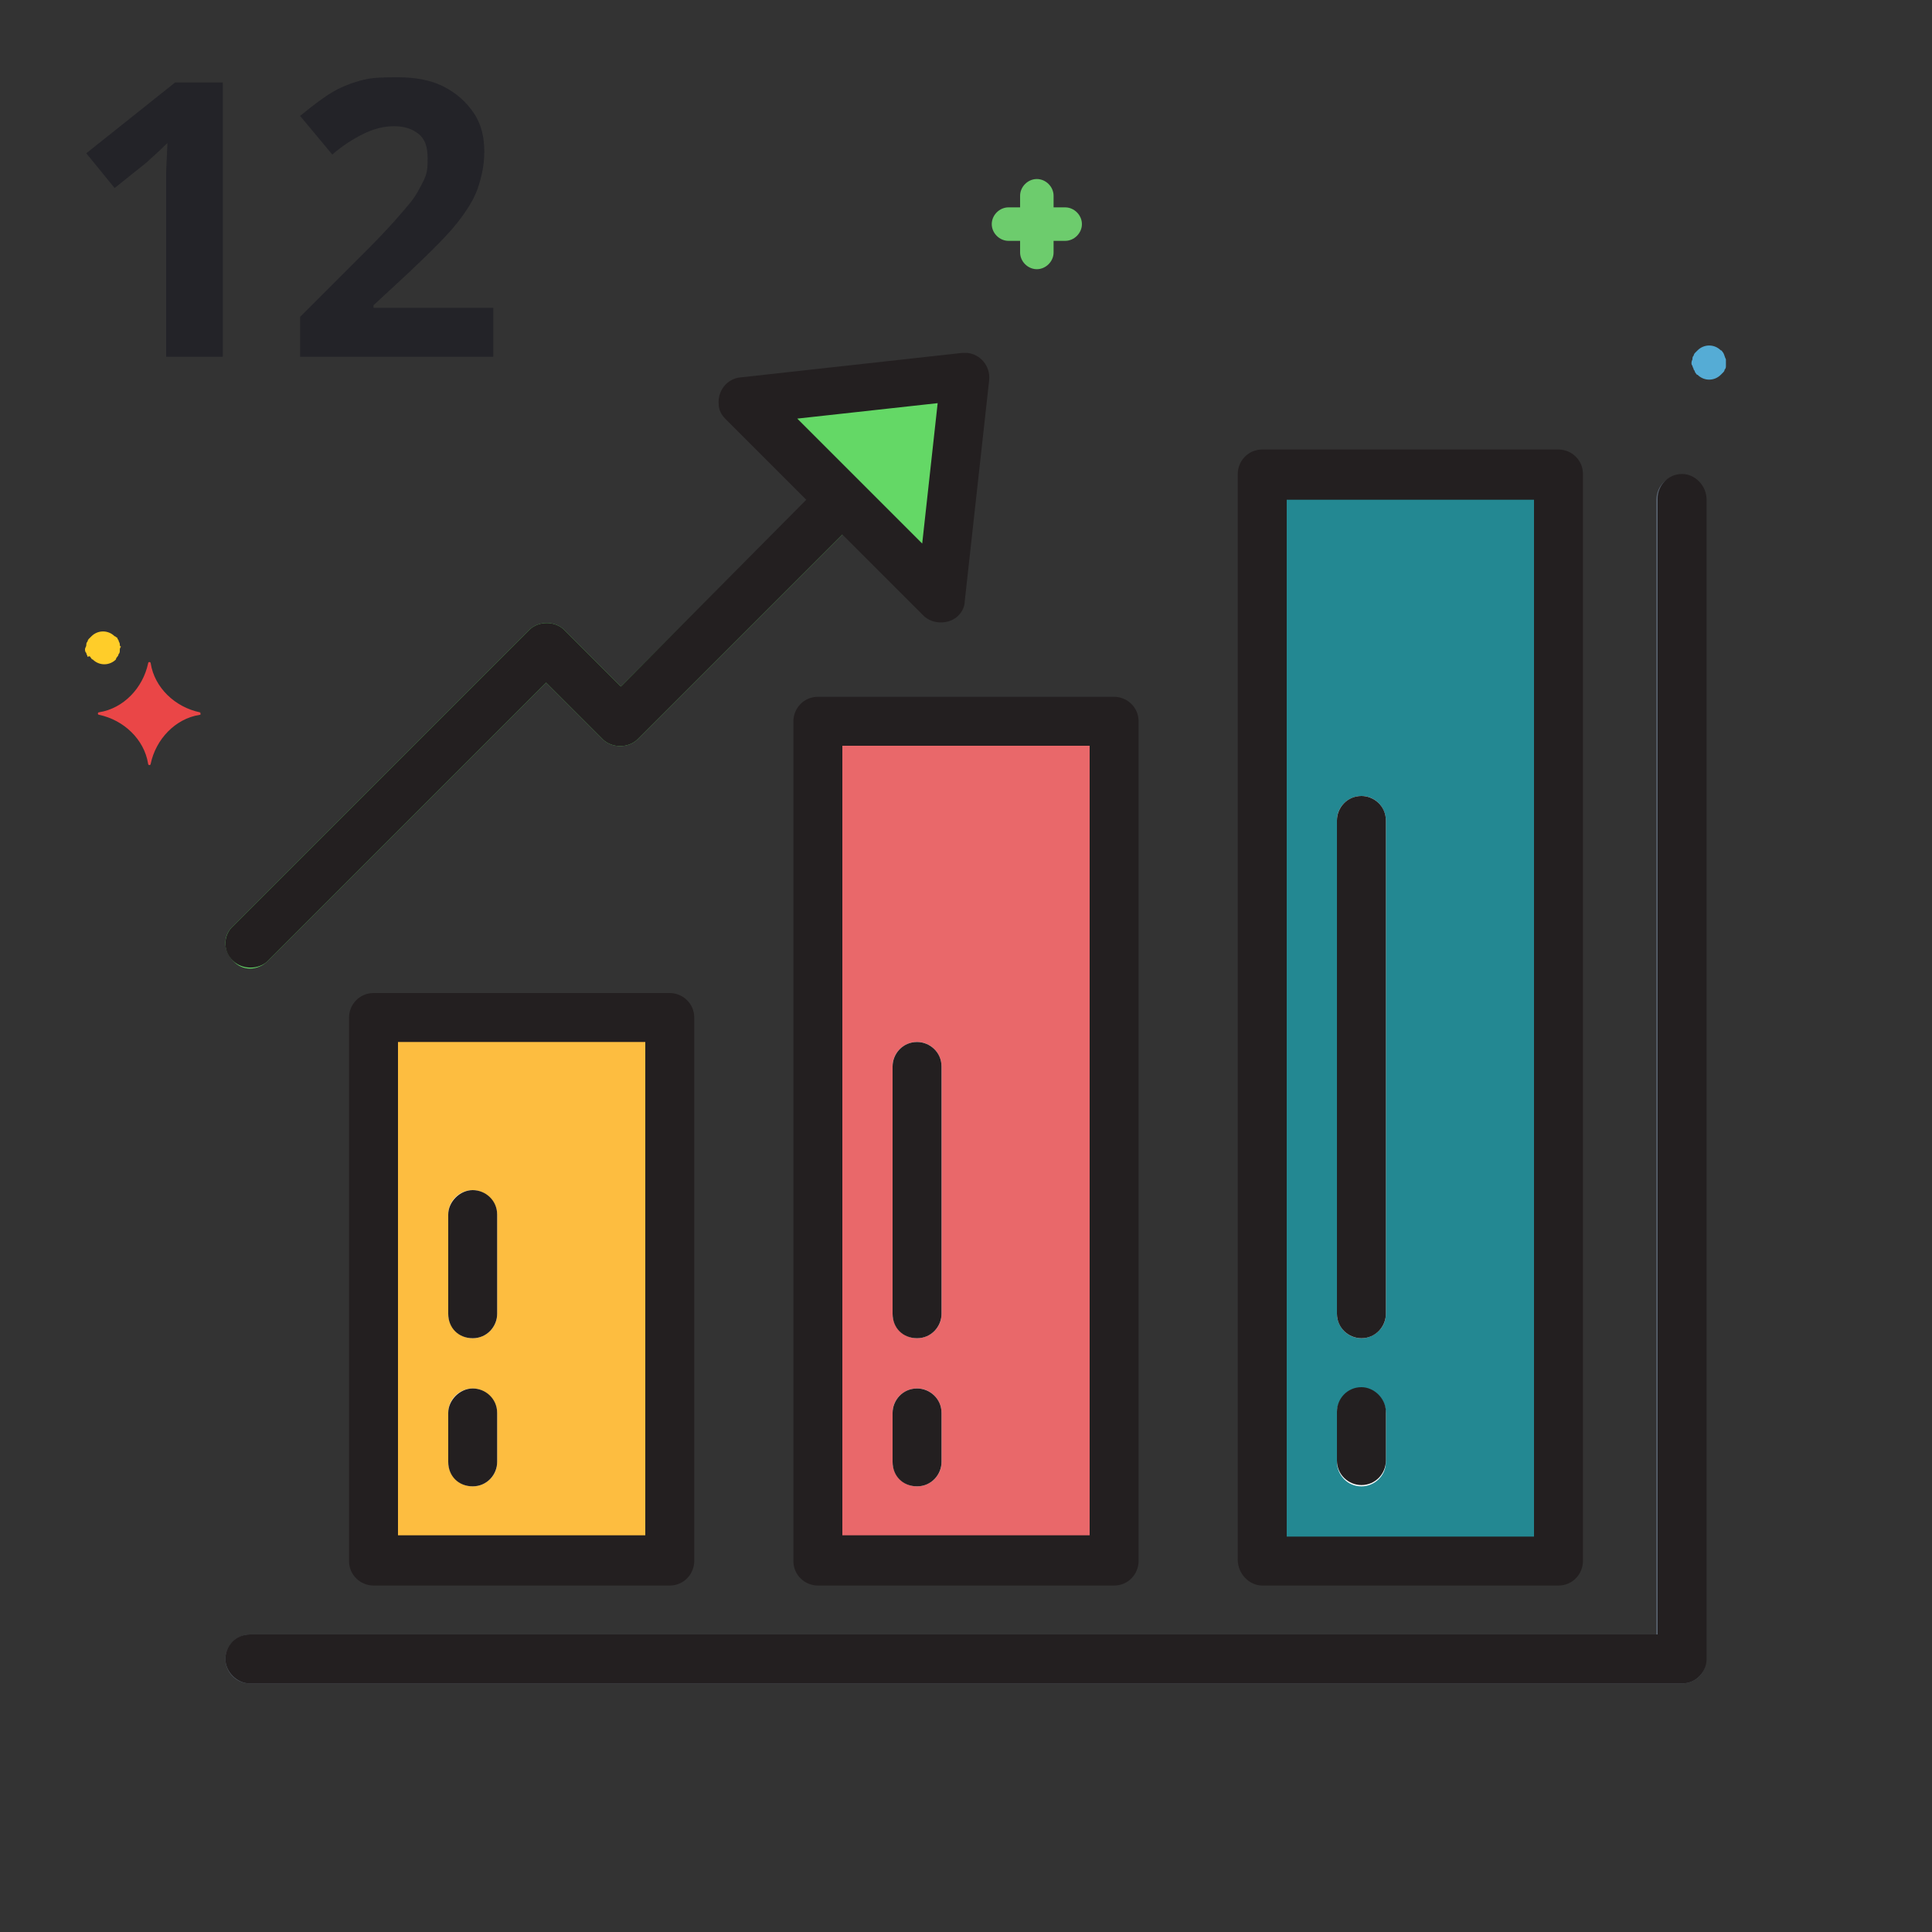 <?xml version="1.0" encoding="utf-8"?>
<!-- Generator: Adobe Illustrator 22.0.0, SVG Export Plug-In . SVG Version: 6.00 Build 0)  -->
<svg version="1.1" id="Capa_1" xmlns="http://www.w3.org/2000/svg" xmlns:xlink="http://www.w3.org/1999/xlink" x="0px" y="0px"
	 viewBox="0 0 150 150" style="enable-background:new 0 0 150 150;" xml:space="preserve">
<rect x="0" y="0" width="150" height="150" fill="#333333" stroke="none"/>
<style type="text/css">
	.st0{fill:#232328;}
	.st1{fill:#5A6470;}
	.st2{fill:#FDBD40;}
	.st3{fill:#E9686A;}
	.st4{fill:#238892;}
	.st5{fill:#64D866;}
	.st6{fill:#FFFFFF;}
	.st7{fill:#231F20;}
	.st8{fill:#FFCD29;}
	.st9{fill:#55ACD5;}
	.st10{fill:#EA4647;}
	.st11{fill:#6DCC6D;}
</style>
<g>
	<path class="st0" d="M17.4,27.7h-4.5V15.3l0-2l0.1-2.2c-0.8,0.8-1.3,1.2-1.6,1.5l-2.5,2l-2.2-2.7l6.9-5.5h3.7V27.7z"/>
	<path class="st0" d="M38.3,27.7h-15v-3.1l5.4-5.4c1.6-1.6,2.6-2.8,3.1-3.4s0.8-1.2,1.1-1.8s0.3-1.1,0.3-1.7c0-0.9-0.2-1.5-0.7-1.9
		s-1.1-0.6-1.9-0.6c-0.8,0-1.6,0.2-2.4,0.6s-1.6,0.9-2.4,1.6L23.3,9c1.1-0.9,1.9-1.5,2.6-1.9s1.5-0.7,2.3-0.9S29.9,6,30.9,6
		c1.3,0,2.5,0.2,3.5,0.7s1.8,1.2,2.4,2.1s0.8,1.9,0.8,3c0,1-0.2,1.9-0.5,2.8s-0.9,1.8-1.6,2.7s-2,2.2-3.8,3.9L29,23.7v0.2h9.3V27.7z
		"/>
</g>
<g>
	<path class="st1" d="M130.6,130.7H19.4c-1.1,0-1.9-0.9-1.9-1.9s0.9-1.9,1.9-1.9h109.2V38.8c0-1.1,0.9-1.9,1.9-1.9s1.9,0.9,1.9,1.9
		v90.1C132.5,129.9,131.6,130.7,130.6,130.7z"/>
	<path class="st2" d="M29,79h23v42.2H29L29,79z"/>
	<path class="st3" d="M63.5,56h23v65.2h-23L63.5,56L63.5,56z"/>
	<path class="st4" d="M98,36.8h23v84.3H98V36.8z"/>
	<path class="st5" d="M57.8,31.1l6.3,6.3L48.2,53.3l-4.4-4.4c-0.7-0.7-2-0.7-2.7,0l-23,23c-0.8,0.7-0.8,1.9,0,2.7
		c0.7,0.8,1.9,0.8,2.7,0c0,0,0,0,0,0L42.4,53l4.4,4.4c0.7,0.7,2,0.7,2.7,0l17.2-17.2l6.3,6.3L75,29.2L57.8,31.1z"/>
	<g>
		<path class="st6" d="M36.7,115.4c-1.1,0-1.9-0.9-1.9-1.9v-3.8c0-1.1,0.9-1.9,1.9-1.9s1.9,0.9,1.9,1.9v3.8
			C38.6,114.6,37.7,115.4,36.7,115.4z"/>
		<path class="st6" d="M36.7,103.9c-1.1,0-1.9-0.9-1.9-1.9v-7.7c0-1.1,0.9-1.9,1.9-1.9s1.9,0.9,1.9,1.9v7.7
			C38.6,103.1,37.7,103.9,36.7,103.9z"/>
		<path class="st6" d="M71.2,115.4c-1.1,0-1.9-0.9-1.9-1.9v-3.8c0-1.1,0.9-1.9,1.9-1.9c1.1,0,1.9,0.9,1.9,1.9v3.8
			C73.1,114.6,72.2,115.4,71.2,115.4z"/>
		<path class="st6" d="M71.2,103.9c-1.1,0-1.9-0.9-1.9-1.9V82.8c0-1.1,0.9-1.9,1.9-1.9c1.1,0,1.9,0.9,1.9,1.9V102
			C73.1,103.1,72.2,103.9,71.2,103.9z"/>
		<path class="st6" d="M105.7,115.4c-1.1,0-1.9-0.9-1.9-1.9v-3.8c0-1.1,0.9-1.9,1.9-1.9c1.1,0,1.9,0.9,1.9,1.9v3.8
			C107.6,114.6,106.7,115.4,105.7,115.4z"/>
		<path class="st6" d="M105.7,103.9c-1.1,0-1.9-0.9-1.9-1.9V63.7c0-1.1,0.9-1.9,1.9-1.9c1.1,0,1.9,0.9,1.9,1.9V102
			C107.6,103.1,106.7,103.9,105.7,103.9z"/>
	</g>
	<path class="st7" d="M130.6,36.8c-1.1,0-1.9,0.9-1.9,1.9v88.2H19.4c-1.1,0-1.9,0.9-1.9,1.9s0.9,1.9,1.9,1.9h111.2
		c1.1,0,1.9-0.9,1.9-1.9V38.8C132.5,37.7,131.6,36.8,130.6,36.8z"/>
	<path class="st7" d="M29,77.1c-1.1,0-1.9,0.9-1.9,1.9v42.2c0,1.1,0.9,1.9,1.9,1.9h23c1.1,0,1.9-0.9,1.9-1.9V79
		c0-1.1-0.9-1.9-1.9-1.9H29z M50.1,119.2H30.9V80.9h19.2V119.2z"/>
	<path class="st7" d="M63.5,54.1c-1.1,0-1.9,0.9-1.9,1.9v65.2c0,1.1,0.9,1.9,1.9,1.9h23c1.1,0,1.9-0.9,1.9-1.9V56
		c0-1.1-0.9-1.9-1.9-1.9H63.5z M84.6,119.2H65.4V57.9h19.2V119.2z"/>
	<path class="st7" d="M98,123.1h23c1.1,0,1.9-0.9,1.9-1.9V36.8c0-1.1-0.9-1.9-1.9-1.9H98c-1.1,0-1.9,0.9-1.9,1.9v84.3
		C96.1,122.2,97,123.1,98,123.1z M99.9,38.8h19.2v80.5H99.9V38.8z"/>
	<path class="st7" d="M18.1,74.6c0.7,0.7,2,0.7,2.7,0L42.4,53l4.4,4.4c0.7,0.7,2,0.7,2.7,0l15.9-15.9l6.3,6.3c0.7,0.7,2,0.7,2.7,0
		c0.3-0.3,0.5-0.7,0.5-1.1l1.9-17.2c0.1-1.1-0.7-2-1.7-2.1c-0.1,0-0.3,0-0.4,0l-17.2,1.9c-1.1,0.1-1.8,1.1-1.7,2.1
		c0,0.4,0.2,0.8,0.5,1.1l6.3,6.3L48.2,53.3l-4.4-4.4c-0.7-0.7-2-0.7-2.7,0l-23,23C17.3,72.6,17.3,73.9,18.1,74.6L18.1,74.6z
		 M72.8,31.3l-1.2,10.9l-9.7-9.7L72.8,31.3z"/>
	<path class="st7" d="M36.7,115.4c1.1,0,1.9-0.9,1.9-1.9v-3.8c0-1.1-0.9-1.9-1.9-1.9s-1.9,0.9-1.9,1.9v3.8
		C34.8,114.6,35.6,115.4,36.7,115.4z"/>
	<path class="st7" d="M36.7,103.9c1.1,0,1.9-0.9,1.9-1.9v-7.7c0-1.1-0.9-1.9-1.9-1.9s-1.9,0.9-1.9,1.9v7.7
		C34.8,103.1,35.6,103.9,36.7,103.9z"/>
	<path class="st7" d="M71.2,115.4c1.1,0,1.9-0.9,1.9-1.9v-3.8c0-1.1-0.9-1.9-1.9-1.9c-1.1,0-1.9,0.9-1.9,1.9v3.8
		C69.3,114.6,70.1,115.4,71.2,115.4z"/>
	<path class="st7" d="M71.2,103.9c1.1,0,1.9-0.9,1.9-1.9V82.8c0-1.1-0.9-1.9-1.9-1.9c-1.1,0-1.9,0.9-1.9,1.9V102
		C69.3,103.1,70.1,103.9,71.2,103.9z"/>
	<path class="st7" d="M105.7,107.7c-1.1,0-1.9,0.9-1.9,1.9v3.8c0,1.1,0.9,1.9,1.9,1.9c1.1,0,1.9-0.9,1.9-1.9v-3.8
		C107.6,108.6,106.7,107.7,105.7,107.7z"/>
	<path class="st7" d="M105.7,61.8c-1.1,0-1.9,0.9-1.9,1.9V102c0,1.1,0.9,1.9,1.9,1.9c1.1,0,1.9-0.9,1.9-1.9V63.7
		C107.6,62.6,106.7,61.8,105.7,61.8z"/>
</g>
<path class="st8" d="M9.3,50c0-0.1-0.1-0.2-0.1-0.3c-0.1-0.1-0.1-0.2-0.1-0.2C9,49.5,9,49.4,8.9,49.4c-0.5-0.5-1.3-0.5-1.8,0l0,0
	c-0.1,0.1-0.1,0.1-0.2,0.2c-0.1,0.1-0.1,0.2-0.1,0.2c-0.1,0.1-0.1,0.2-0.1,0.3c0,0.1-0.1,0.2-0.1,0.3c0,0.1,0,0.2,0.1,0.3
	c0,0.1,0.1,0.2,0.1,0.3C7,50.9,7,51,7,51c0.1,0.1,0.1,0.2,0.2,0.2c0.5,0.5,1.3,0.5,1.8,0C9,51.2,9,51.1,9.1,51
	c0.1-0.1,0.1-0.2,0.1-0.2c0.1-0.1,0.1-0.2,0.1-0.3c0-0.1,0-0.2,0.1-0.3C9.3,50.2,9.3,50.1,9.3,50z"/>
<path class="st9" d="M134,27.9c-0.1-0.2-0.1-0.3-0.2-0.5c-0.1-0.1-0.1-0.2-0.2-0.2c-0.5-0.5-1.3-0.5-1.8,0c-0.1,0.1-0.1,0.1-0.2,0.2
	c-0.1,0.1-0.1,0.2-0.1,0.2c-0.1,0.1-0.1,0.2-0.1,0.3c-0.1,0.2-0.1,0.4,0,0.5c0,0.1,0.1,0.2,0.1,0.3c0.1,0.1,0.1,0.2,0.1,0.2
	c0.1,0.1,0.1,0.2,0.2,0.2c0.5,0.5,1.3,0.5,1.8,0l0,0c0.1-0.1,0.1-0.1,0.2-0.2c0.1-0.1,0.1-0.2,0.1-0.2c0.1-0.1,0.1-0.2,0.1-0.3
	C134,28.2,134,28,134,27.9z"/>
<path class="st10" d="M15.5,55.3c-1.9-0.4-3.5-1.9-3.8-3.8c0-0.1-0.1-0.1-0.1-0.1c-0.1,0-0.1,0.1-0.1,0.1c-0.4,1.9-1.9,3.5-3.8,3.8
	c-0.1,0-0.1,0.1-0.1,0.1c0,0.1,0.1,0.1,0.1,0.1c1.9,0.4,3.5,1.9,3.8,3.8c0,0.1,0.1,0.1,0.1,0.1c0.1,0,0.1-0.1,0.1-0.1
	c0.4-1.9,1.9-3.5,3.8-3.8C15.6,55.5,15.6,55.4,15.5,55.3C15.6,55.4,15.6,55.3,15.5,55.3z"/>
<path class="st11" d="M82.7,16.1h-0.9v-0.9c0-0.7-0.6-1.3-1.3-1.3c-0.7,0-1.3,0.6-1.3,1.3v0.9h-0.9c-0.7,0-1.3,0.6-1.3,1.3
	s0.6,1.3,1.3,1.3h0.9v0.9c0,0.7,0.6,1.3,1.3,1.3c0.7,0,1.3-0.6,1.3-1.3v-0.9h0.9c0.7,0,1.3-0.6,1.3-1.3S83.4,16.1,82.7,16.1
	L82.7,16.1z"/>
</svg>
